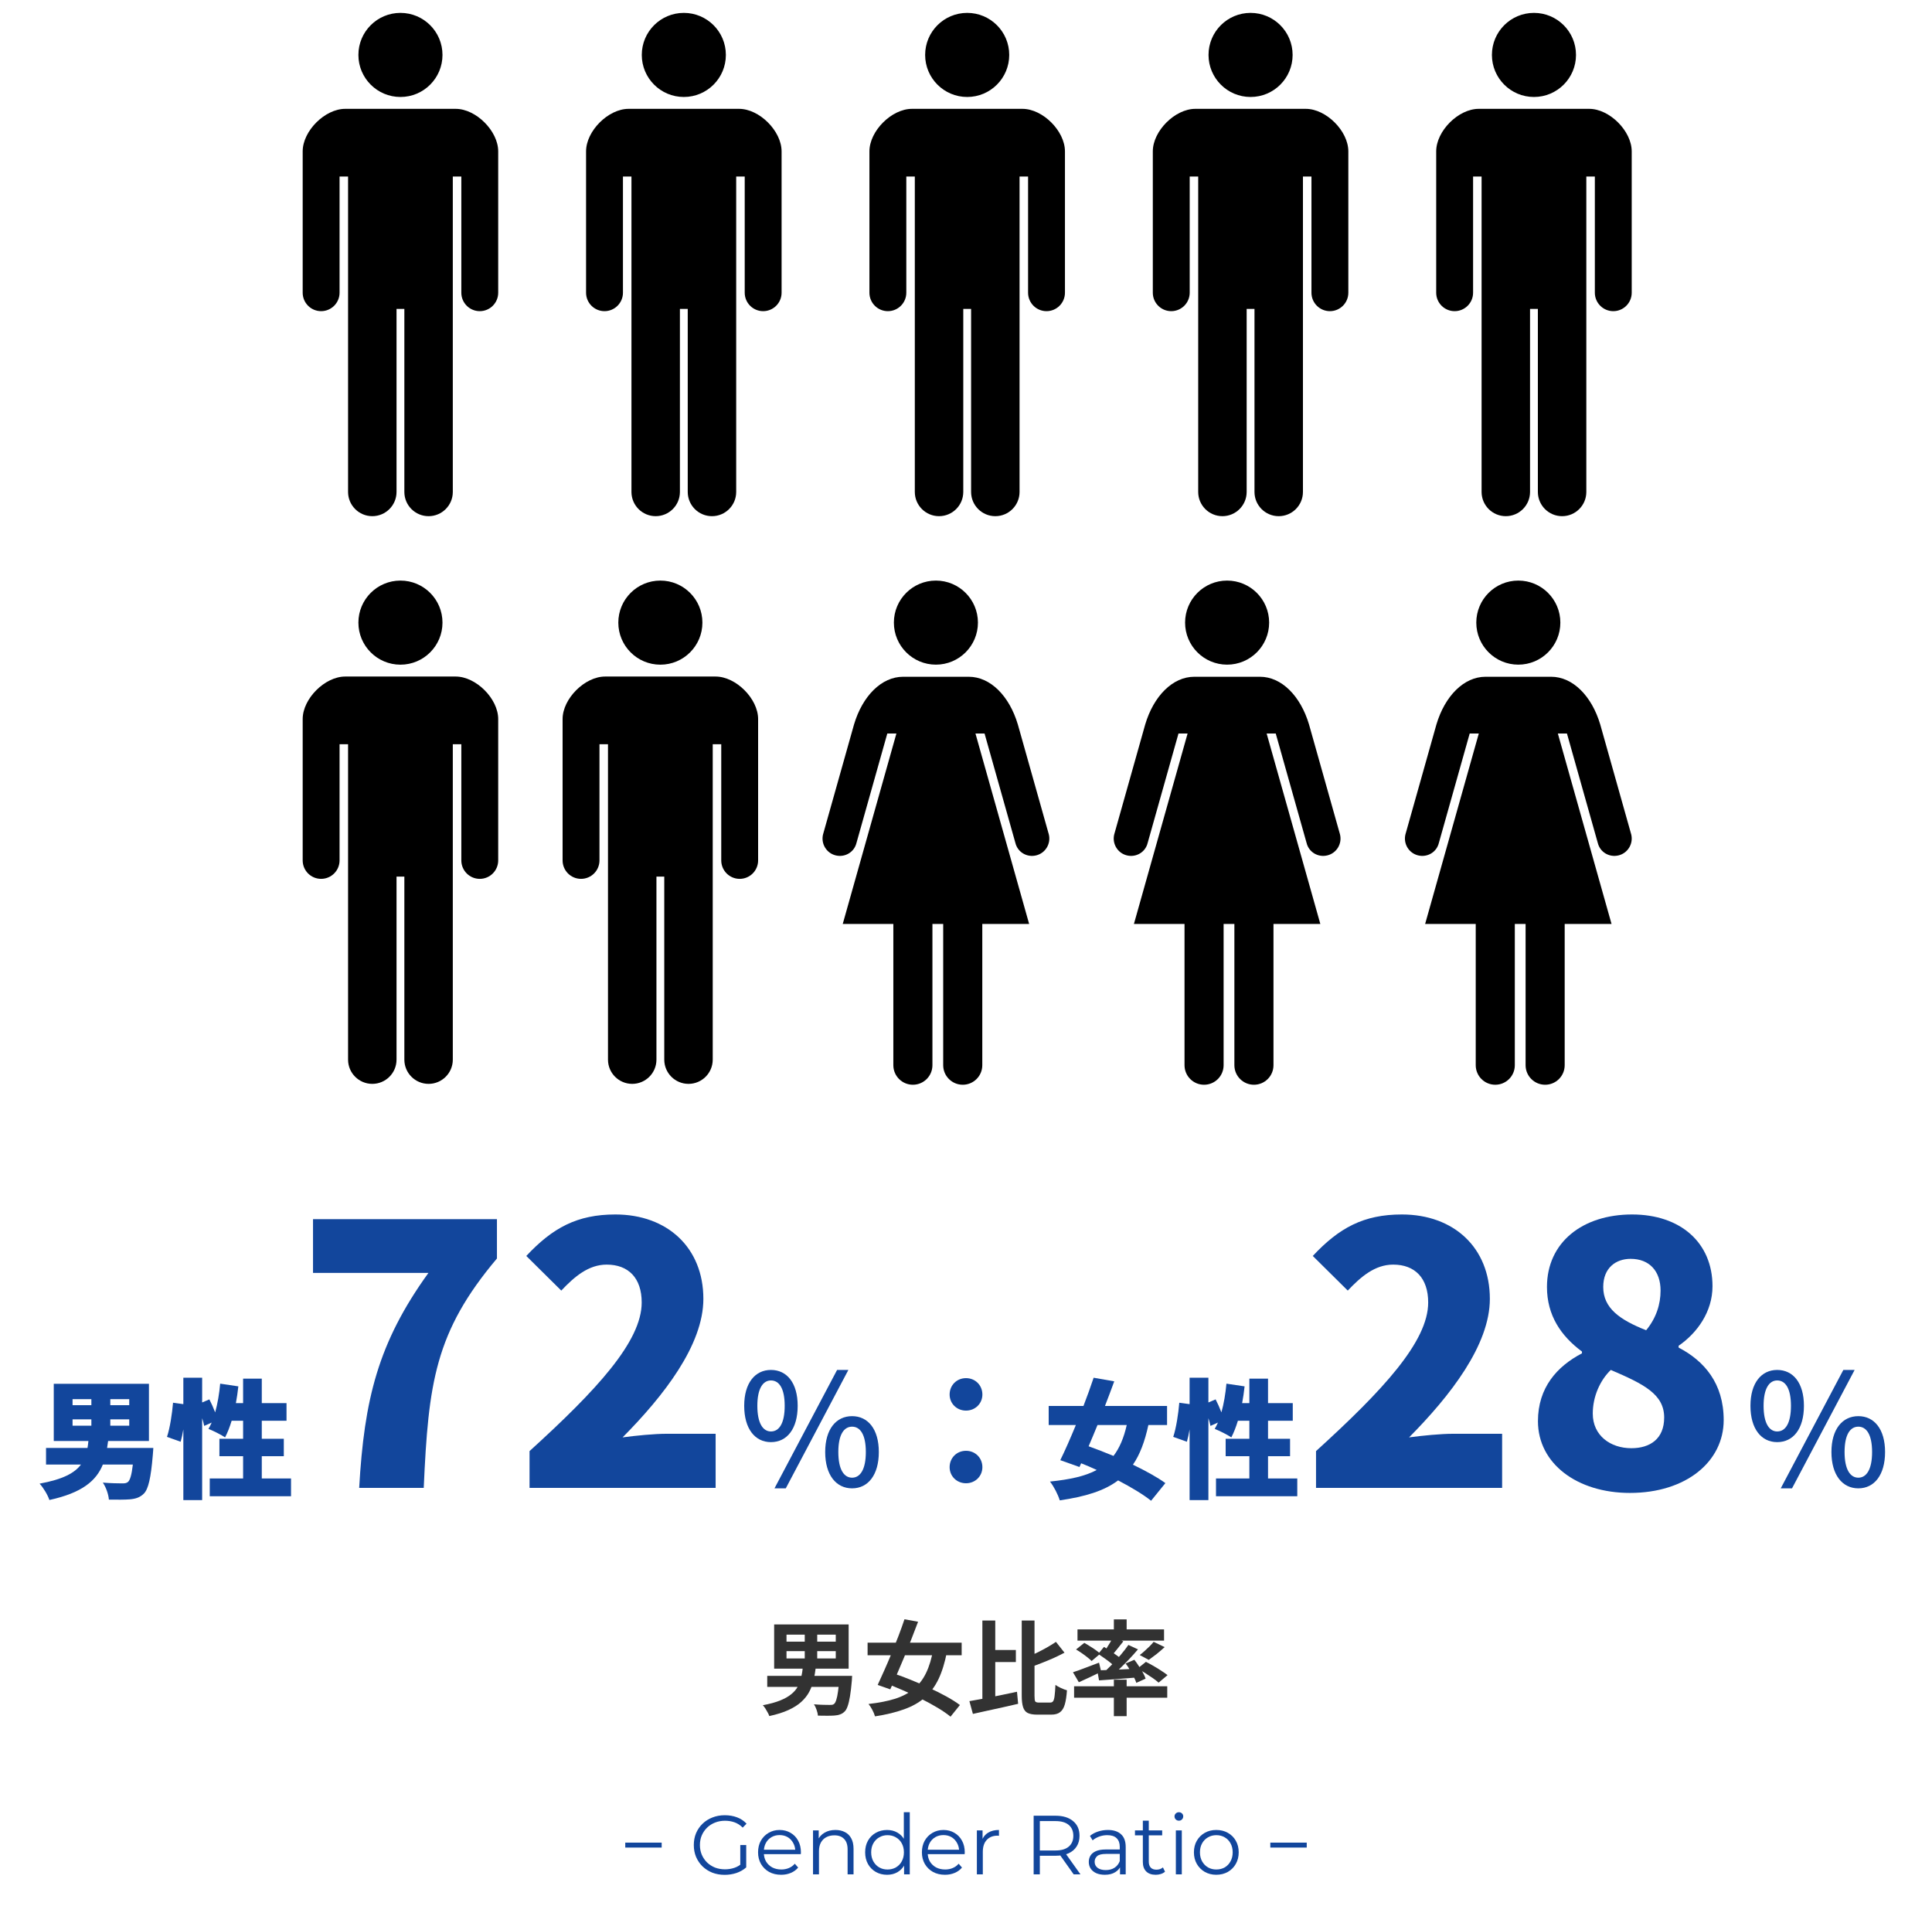 <svg width="300" height="297" viewBox="0 0 300 297" fill="none" xmlns="http://www.w3.org/2000/svg">
<mask id="mask0_2040_13681" style="mask-type:alpha" maskUnits="userSpaceOnUse" x="0" y="0" width="300" height="170">
<path d="M0 0H300V170H0V0Z" fill="#D9D9D9"/>
</mask>
<g mask="url(#mask0_2040_13681)">
<path d="M62.181 15.056C65.788 15.056 68.709 12.132 68.709 8.529C68.709 4.921 65.788 2 62.181 2C58.574 2 55.652 4.921 55.652 8.528C55.652 12.132 58.574 15.056 62.181 15.056Z" fill="black"/>
<path d="M70.757 16.898H53.604C50.441 16.898 47 20.34 47 23.504V45.445C47 47.026 48.281 48.309 49.863 48.309C51.444 48.309 52.728 47.026 52.728 45.445V27.405H54.048V76.375C54.048 78.453 55.732 80.137 57.809 80.137C59.889 80.137 61.573 78.453 61.573 76.375V47.957H62.788V76.376C62.788 78.454 64.472 80.138 66.552 80.138C68.628 80.138 70.312 78.454 70.312 76.376V27.405H71.635V45.445C71.635 47.026 72.916 48.309 74.498 48.309C76.082 48.309 77.361 47.026 77.361 45.445V23.504C77.361 20.34 73.92 16.898 70.757 16.898Z" fill="black"/>
<path d="M106.185 15.056C109.792 15.056 112.713 12.132 112.713 8.529C112.713 4.921 109.792 2 106.185 2C102.578 2 99.656 4.921 99.656 8.528C99.656 12.132 102.578 15.056 106.185 15.056Z" fill="black"/>
<path d="M114.76 16.898H97.608C94.445 16.898 91.004 20.34 91.004 23.504V45.445C91.004 47.026 92.285 48.309 93.867 48.309C95.448 48.309 96.732 47.026 96.732 45.445V27.405H98.052V76.375C98.052 78.453 99.736 80.137 101.813 80.137C103.892 80.137 105.577 78.453 105.577 76.375V47.957H106.792V76.376C106.792 78.454 108.476 80.138 110.555 80.138C112.632 80.138 114.316 78.454 114.316 76.376V27.405H115.639V45.445C115.639 47.026 116.92 48.309 118.502 48.309C120.086 48.309 121.365 47.026 121.365 45.445V23.504C121.365 20.34 117.924 16.898 114.76 16.898Z" fill="black"/>
<path d="M150.185 15.056C153.792 15.056 156.713 12.132 156.713 8.529C156.713 4.921 153.792 2 150.185 2C146.578 2 143.656 4.921 143.656 8.528C143.656 12.132 146.578 15.056 150.185 15.056Z" fill="black"/>
<path d="M158.76 16.898H141.608C138.445 16.898 135.004 20.34 135.004 23.504V45.445C135.004 47.026 136.285 48.309 137.867 48.309C139.448 48.309 140.732 47.026 140.732 45.445V27.405H142.052V76.375C142.052 78.453 143.736 80.137 145.813 80.137C147.892 80.137 149.577 78.453 149.577 76.375V47.957H150.792V76.376C150.792 78.454 152.476 80.138 154.555 80.138C156.632 80.138 158.316 78.454 158.316 76.376V27.405H159.639V45.445C159.639 47.026 160.92 48.309 162.502 48.309C164.086 48.309 165.365 47.026 165.365 45.445V23.504C165.365 20.34 161.924 16.898 158.76 16.898Z" fill="black"/>
<path d="M194.189 15.056C197.796 15.056 200.717 12.132 200.717 8.529C200.717 4.921 197.796 2 194.189 2C190.581 2 187.66 4.921 187.66 8.528C187.66 12.132 190.581 15.056 194.189 15.056Z" fill="black"/>
<path d="M202.764 16.898H185.612C182.449 16.898 179.008 20.34 179.008 23.504V45.445C179.008 47.026 180.289 48.309 181.871 48.309C183.452 48.309 184.736 47.026 184.736 45.445V27.405H186.056V76.375C186.056 78.453 187.74 80.137 189.817 80.137C191.896 80.137 193.58 78.453 193.58 76.375V47.957H194.796V76.376C194.796 78.454 196.48 80.138 198.559 80.138C200.636 80.138 202.32 78.454 202.32 76.376V27.405H203.643V45.445C203.643 47.026 204.924 48.309 206.506 48.309C208.09 48.309 209.369 47.026 209.369 45.445V23.504C209.369 20.34 205.927 16.898 202.764 16.898Z" fill="black"/>
<path d="M238.193 15.056C241.8 15.056 244.721 12.132 244.721 8.529C244.721 4.921 241.8 2 238.193 2C234.585 2 231.664 4.921 231.664 8.528C231.664 12.132 234.585 15.056 238.193 15.056Z" fill="black"/>
<path d="M246.768 16.898H229.616C226.453 16.898 223.012 20.34 223.012 23.504V45.445C223.012 47.026 224.293 48.309 225.874 48.309C227.456 48.309 228.74 47.026 228.74 45.445V27.405H230.06V76.375C230.06 78.453 231.744 80.137 233.821 80.137C235.9 80.137 237.584 78.453 237.584 76.375V47.957H238.8V76.376C238.8 78.454 240.484 80.138 242.563 80.138C244.64 80.138 246.324 78.454 246.324 76.376V27.405H247.647V45.445C247.647 47.026 248.928 48.309 250.51 48.309C252.094 48.309 253.372 47.026 253.372 45.445V23.504C253.372 20.34 249.931 16.898 246.768 16.898Z" fill="black"/>
<path d="M62.181 103.193C65.788 103.193 68.709 100.269 68.709 96.665C68.709 93.058 65.788 90.137 62.181 90.137C58.574 90.137 55.652 93.058 55.652 96.665C55.652 100.269 58.574 103.193 62.181 103.193Z" fill="black"/>
<path d="M70.757 105.035H53.604C50.441 105.035 47 108.476 47 111.641V133.581C47 135.163 48.281 136.445 49.863 136.445C51.444 136.445 52.728 135.163 52.728 133.581V115.542H54.048V164.512C54.048 166.59 55.732 168.274 57.809 168.274C59.889 168.274 61.573 166.59 61.573 164.512V136.094H62.788V164.512C62.788 166.59 64.472 168.274 66.552 168.274C68.628 168.274 70.312 166.59 70.312 164.512V115.542H71.635V133.581C71.635 135.163 72.916 136.446 74.498 136.446C76.082 136.446 77.361 135.163 77.361 133.581V111.641C77.361 108.476 73.92 105.035 70.757 105.035Z" fill="black"/>
<path d="M102.54 103.193C106.147 103.193 109.069 100.269 109.069 96.665C109.069 93.058 106.147 90.137 102.54 90.137C98.933 90.137 96.012 93.058 96.012 96.665C96.012 100.269 98.933 103.193 102.54 103.193Z" fill="black"/>
<path d="M111.116 105.035H93.963C90.801 105.035 87.359 108.476 87.359 111.641V133.581C87.359 135.163 88.641 136.445 90.222 136.445C91.804 136.445 93.087 135.163 93.087 133.581V115.542H94.408V164.512C94.408 166.59 96.092 168.274 98.169 168.274C100.248 168.274 101.932 166.59 101.932 164.512V136.094H103.147V164.512C103.147 166.59 104.831 168.274 106.911 168.274C108.988 168.274 110.672 166.59 110.672 164.512V115.542H111.995V133.581C111.995 135.163 113.276 136.446 114.857 136.446C116.441 136.446 117.72 135.163 117.72 133.581V111.641C117.72 108.476 114.279 105.035 111.116 105.035Z" fill="black"/>
<path d="M145.326 103.189C148.931 103.189 151.853 100.267 151.853 96.661C151.853 93.058 148.931 90.137 145.326 90.137C141.722 90.137 138.801 93.058 138.801 96.661C138.801 100.267 141.722 103.189 145.326 103.189Z" fill="black"/>
<path d="M162.862 129.546L158.056 112.497C156.733 108.031 153.769 105.07 150.434 105.07C147.961 105.07 145.331 105.07 145.331 105.07C145.331 105.07 142.702 105.07 140.231 105.07C136.896 105.07 133.929 108.031 132.606 112.497L127.801 129.546C127.448 130.982 128.324 132.448 129.759 132.8C131.196 133.155 132.636 132.314 132.99 130.878L137.78 113.882H139.193L130.86 143.447H138.717V165.377C138.717 167.053 140.076 168.411 141.751 168.411C143.429 168.411 144.787 167.053 144.787 165.377V143.447H146.459V165.377C146.459 167.053 147.819 168.411 149.496 168.411C151.173 168.411 152.53 167.053 152.53 165.377V143.447H159.805L151.47 113.882H152.882L157.672 130.878C158.027 132.314 159.466 133.155 160.902 132.8C162.338 132.448 163.214 130.982 162.862 129.546Z" fill="black"/>
<path d="M190.545 103.189C194.15 103.189 197.072 100.267 197.072 96.661C197.072 93.058 194.15 90.137 190.545 90.137C186.94 90.137 184.02 93.058 184.02 96.661C184.02 100.267 186.94 103.189 190.545 103.189Z" fill="black"/>
<path d="M208.076 129.546L203.271 112.497C201.948 108.031 198.984 105.07 195.649 105.07C193.176 105.07 190.546 105.07 190.546 105.07C190.546 105.07 187.917 105.07 185.446 105.07C182.111 105.07 179.144 108.031 177.821 112.497L173.015 129.546C172.663 130.982 173.539 132.448 174.974 132.8C176.411 133.155 177.851 132.314 178.205 130.878L182.995 113.882H184.408L176.074 143.447H183.932V165.377C183.932 167.053 185.291 168.411 186.966 168.411C188.644 168.411 190.001 167.053 190.001 165.377V143.447H191.674V165.377C191.674 167.053 193.034 168.411 194.711 168.411C196.388 168.411 197.745 167.053 197.745 165.377V143.447H205.02L196.685 113.882H198.097L202.887 130.878C203.242 132.314 204.681 133.155 206.117 132.8C207.553 132.448 208.429 130.982 208.076 129.546Z" fill="black"/>
<path d="M235.764 103.189C239.369 103.189 242.291 100.267 242.291 96.661C242.291 93.058 239.369 90.137 235.764 90.137C232.159 90.137 229.238 93.058 229.238 96.661C229.238 100.267 232.159 103.189 235.764 103.189Z" fill="black"/>
<path d="M253.295 129.546L248.49 112.497C247.167 108.031 244.203 105.07 240.867 105.07C238.395 105.07 235.765 105.07 235.765 105.07C235.765 105.07 233.136 105.07 230.665 105.07C227.33 105.07 224.363 108.031 223.04 112.497L218.234 129.546C217.882 130.982 218.758 132.448 220.192 132.8C221.63 133.155 223.07 132.314 223.424 130.878L228.213 113.882H229.627L221.293 143.447H229.151V165.377C229.151 167.053 230.51 168.411 232.185 168.411C233.863 168.411 235.22 167.053 235.22 165.377V143.447H236.893V165.377C236.893 167.053 238.253 168.411 239.93 168.411C241.606 168.411 242.964 167.053 242.964 165.377V143.447H250.239L241.903 113.882H243.316L248.106 130.878C248.461 132.314 249.899 133.155 251.335 132.8C252.772 132.448 253.648 130.982 253.295 129.546Z" fill="black"/>
</g>
<path d="M275.961 223.896C273.489 223.896 271.809 221.832 271.809 218.256C271.809 214.728 273.489 212.688 275.961 212.688C278.457 212.688 280.113 214.728 280.113 218.256C280.113 221.832 278.457 223.896 275.961 223.896ZM275.961 222.239C277.233 222.239 278.097 220.992 278.097 218.256C278.097 215.543 277.233 214.319 275.961 214.319C274.737 214.319 273.849 215.543 273.849 218.256C273.849 220.992 274.737 222.239 275.961 222.239ZM288.561 231.071C286.089 231.071 284.385 229.007 284.385 225.431C284.385 221.879 286.089 219.863 288.561 219.863C291.033 219.863 292.713 221.879 292.713 225.431C292.713 229.007 291.033 231.071 288.561 231.071ZM288.561 229.416C289.809 229.416 290.697 228.167 290.697 225.431C290.697 222.695 289.809 221.495 288.561 221.495C287.313 221.495 286.425 222.695 286.425 225.431C286.425 228.167 287.313 229.416 288.561 229.416ZM276.513 231.071L286.233 212.688H287.985L278.265 231.071H276.513Z" fill="#12469C"/>
<path d="M253.092 231.783C244.916 231.783 238.812 227.247 238.812 220.639C238.812 215.431 241.781 212.127 245.645 210.111V209.831C242.397 207.423 240.212 204.231 240.212 199.807C240.212 192.863 245.756 188.551 253.428 188.551C260.932 188.551 265.916 192.919 265.916 199.695C265.916 203.671 263.509 206.975 260.653 208.935V209.215C264.629 211.287 267.653 214.759 267.653 220.471C267.653 226.911 261.828 231.783 253.092 231.783ZM255.613 206.527C257.181 204.623 257.852 202.495 257.852 200.367C257.852 197.343 256.116 195.439 253.204 195.439C250.908 195.439 248.949 196.839 248.949 199.807C248.949 203.111 251.525 204.903 255.613 206.527ZM253.316 224.839C256.228 224.839 258.412 223.383 258.412 220.079C258.412 216.439 255.22 214.871 250.124 212.687C248.444 214.311 247.324 216.831 247.324 219.463C247.324 222.879 250.068 224.839 253.316 224.839Z" fill="#12469C"/>
<path d="M204.352 230.999V225.287C214.768 215.823 221.768 208.263 221.768 202.215C221.768 198.407 219.696 196.335 216.336 196.335C213.48 196.335 211.296 198.239 209.28 200.367L203.848 194.991C207.936 190.623 211.744 188.551 217.68 188.551C225.744 188.551 231.344 193.703 231.344 201.655C231.344 208.823 225.184 216.719 218.8 223.159C220.872 222.879 223.728 222.599 225.632 222.599H233.248V230.999H204.352Z" fill="#12469C"/>
<path d="M196.9 229.538H201.44V232.298H188.82V229.538H194V226.078H190.32V223.378H194V220.578H192.22C191.92 221.558 191.58 222.438 191.2 223.158C190.62 222.758 189.32 222.118 188.62 221.838C188.8 221.538 188.96 221.218 189.12 220.858L187.96 221.378C187.9 221.038 187.78 220.638 187.64 220.178V232.898H184.72V221.918C184.6 222.618 184.46 223.278 184.3 223.838L182.18 223.078C182.64 221.718 182.98 219.458 183.12 217.778L184.72 217.998V213.898H187.64V217.738L188.76 217.258C189.08 217.878 189.4 218.598 189.66 219.278C190.04 217.918 190.3 216.358 190.44 214.818L193.26 215.238C193.16 216.118 193.04 216.998 192.88 217.838H194V214.038H196.9V217.838H200.74V220.578H196.9V223.378H200.32V226.078H196.9V229.538Z" fill="#12469C"/>
<path d="M174.96 221.238H170.42C169.96 222.378 169.48 223.498 169.04 224.538C170.24 224.978 171.56 225.478 172.9 226.038C173.82 224.838 174.5 223.278 174.96 221.238ZM181.22 221.238H178.32C177.76 223.818 177 225.838 175.92 227.398C177.9 228.358 179.7 229.338 180.96 230.258L178.74 232.998C177.52 232.018 175.68 230.918 173.62 229.838C171.44 231.478 168.5 232.358 164.56 232.938C164.28 232.018 163.64 230.778 163.04 230.018C166.12 229.698 168.48 229.198 170.3 228.218C169.5 227.838 168.68 227.498 167.88 227.178L167.62 227.758L164.64 226.698C165.38 225.198 166.22 223.278 167.06 221.238H162.84V218.278H168.24C168.82 216.778 169.36 215.278 169.82 213.898L173.02 214.458C172.58 215.678 172.08 216.978 171.58 218.278H181.22V221.238Z" fill="#12469C"/>
<path d="M150.001 219.001C148.561 219.001 147.457 217.897 147.457 216.505C147.457 215.065 148.561 213.961 150.001 213.961C151.441 213.961 152.545 215.065 152.545 216.505C152.545 217.897 151.441 219.001 150.001 219.001ZM150.001 230.281C148.561 230.281 147.457 229.177 147.457 227.785C147.457 226.345 148.561 225.241 150.001 225.241C151.441 225.241 152.545 226.345 152.545 227.785C152.545 229.177 151.441 230.281 150.001 230.281Z" fill="#12469C"/>
<path d="M119.711 223.896C117.239 223.896 115.559 221.832 115.559 218.256C115.559 214.728 117.239 212.688 119.711 212.688C122.207 212.688 123.863 214.728 123.863 218.256C123.863 221.832 122.207 223.896 119.711 223.896ZM119.711 222.239C120.983 222.239 121.847 220.992 121.847 218.256C121.847 215.543 120.983 214.319 119.711 214.319C118.487 214.319 117.599 215.543 117.599 218.256C117.599 220.992 118.487 222.239 119.711 222.239ZM132.311 231.071C129.839 231.071 128.135 229.007 128.135 225.431C128.135 221.879 129.839 219.863 132.311 219.863C134.783 219.863 136.463 221.879 136.463 225.431C136.463 229.007 134.783 231.071 132.311 231.071ZM132.311 229.416C133.559 229.416 134.447 228.167 134.447 225.431C134.447 222.695 133.559 221.495 132.311 221.495C131.063 221.495 130.175 222.695 130.175 225.431C130.175 228.167 131.063 229.416 132.311 229.416ZM120.263 231.071L129.983 212.688H131.735L122.015 231.071H120.263Z" fill="#12469C"/>
<path d="M82.227 230.999V225.287C92.643 215.823 99.643 208.263 99.643 202.215C99.643 198.407 97.571 196.335 94.211 196.335C91.355 196.335 89.171 198.239 87.155 200.367L81.723 194.991C85.811 190.623 89.619 188.551 95.555 188.551C103.619 188.551 109.219 193.703 109.219 201.655C109.219 208.823 103.059 216.719 96.675 223.159C98.747 222.879 101.603 222.599 103.507 222.599H111.123V230.999H82.227Z" fill="#12469C"/>
<path d="M55.773 231.001C56.557 217.281 58.685 208.489 66.525 197.625H48.605V189.281H77.165V195.385C67.534 206.809 66.525 214.705 65.797 231.001H55.773Z" fill="#12469C"/>
<path d="M40.65 229.538H45.19V232.298H32.57V229.538H37.75V226.078H34.07V223.378H37.75V220.578H35.97C35.67 221.558 35.33 222.438 34.95 223.158C34.37 222.758 33.07 222.118 32.37 221.838C32.55 221.538 32.71 221.218 32.87 220.858L31.71 221.378C31.65 221.038 31.53 220.638 31.39 220.178V232.898H28.47V221.918C28.35 222.618 28.21 223.278 28.05 223.838L25.93 223.078C26.39 221.718 26.73 219.458 26.87 217.778L28.47 217.998V213.898H31.39V217.738L32.51 217.258C32.83 217.878 33.15 218.598 33.41 219.278C33.79 217.918 34.05 216.358 34.19 214.818L37.01 215.238C36.91 216.118 36.79 216.998 36.63 217.838H37.75V214.038H40.65V217.838H44.49V220.578H40.65V223.378H44.07V226.078H40.65V229.538Z" fill="#12469C"/>
<path d="M11.268 220.36V221.34H14.188V220.36H11.268ZM11.268 217.22V218.16H14.188V217.22H11.268ZM20.068 218.16V217.22H17.128V218.16H20.068ZM20.068 221.34V220.36H17.128V221.34H20.068ZM16.628 224.8H23.808C23.808 224.8 23.768 225.54 23.728 225.9C23.428 229.5 23.028 231.18 22.348 231.88C21.728 232.5 21.048 232.7 20.128 232.78C19.388 232.84 18.168 232.84 16.908 232.82C16.848 232.02 16.468 230.9 15.968 230.18C17.148 230.28 18.408 230.3 18.968 230.3C19.368 230.3 19.628 230.28 19.868 230.08C20.188 229.82 20.448 228.98 20.628 227.38H15.968C14.948 229.88 12.788 231.76 7.668 232.88C7.428 232.12 6.728 230.96 6.148 230.34C9.768 229.68 11.608 228.68 12.568 227.38H7.148V224.8H13.588C13.648 224.46 13.688 224.1 13.728 223.72H8.348V214.84H23.128V223.72H16.788C16.728 224.08 16.688 224.44 16.628 224.8Z" fill="#12469C"/>
<path d="M172.961 251.414H174.945V253.654H172.961V251.414ZM172.961 260.774H174.945V266.438H172.961V260.774ZM166.785 261.798H181.249V263.574H166.785V261.798ZM167.313 252.966H180.753V254.71H167.313V252.966ZM179.137 254.902L180.849 255.718C180.444 256.091 180.023 256.454 179.585 256.806C179.148 257.147 178.748 257.446 178.385 257.702L176.977 256.95C177.223 256.769 177.473 256.561 177.729 256.326C177.996 256.091 178.252 255.851 178.497 255.606C178.753 255.35 178.967 255.115 179.137 254.902ZM172.817 254.214L174.433 254.822C174.113 255.238 173.783 255.654 173.441 256.07C173.111 256.486 172.807 256.838 172.529 257.126L171.329 256.598C171.5 256.374 171.676 256.123 171.857 255.846C172.039 255.569 172.215 255.286 172.385 254.998C172.556 254.71 172.7 254.449 172.817 254.214ZM175.217 255.382L176.705 256.07C176.268 256.582 175.788 257.115 175.265 257.67C174.743 258.214 174.22 258.737 173.697 259.238C173.175 259.729 172.679 260.161 172.209 260.534L171.089 259.91C171.559 259.515 172.044 259.062 172.545 258.55C173.057 258.027 173.548 257.489 174.017 256.934C174.487 256.379 174.887 255.862 175.217 255.382ZM170.529 256.774L171.425 255.686C171.735 255.867 172.065 256.075 172.417 256.31C172.769 256.545 173.105 256.779 173.425 257.014C173.745 257.238 174.007 257.446 174.209 257.638L173.265 258.886C173.073 258.683 172.823 258.459 172.513 258.214C172.204 257.958 171.873 257.707 171.521 257.462C171.169 257.206 170.839 256.977 170.529 256.774ZM170.385 259.334C170.919 259.313 171.527 259.291 172.209 259.27C172.892 259.238 173.617 259.206 174.385 259.174C175.153 259.131 175.927 259.094 176.705 259.062L176.689 260.422C175.623 260.507 174.561 260.593 173.505 260.678C172.449 260.763 171.5 260.833 170.657 260.886L170.385 259.334ZM174.785 258.262L176.145 257.686C176.38 257.985 176.609 258.31 176.833 258.662C177.068 259.003 177.281 259.345 177.473 259.686C177.665 260.027 177.804 260.337 177.889 260.614L176.449 261.27C176.364 260.993 176.231 260.683 176.049 260.342C175.879 259.99 175.681 259.633 175.457 259.27C175.244 258.897 175.02 258.561 174.785 258.262ZM166.609 259.622C167.121 259.462 167.735 259.243 168.449 258.966C169.175 258.689 169.911 258.411 170.657 258.134L170.993 259.542C170.417 259.83 169.82 260.118 169.201 260.406C168.593 260.694 168.033 260.95 167.521 261.174L166.609 259.622ZM167.089 256.086L168.369 255.062C168.647 255.211 168.94 255.387 169.249 255.59C169.569 255.782 169.868 255.979 170.145 256.182C170.433 256.385 170.668 256.571 170.849 256.742L169.505 257.878C169.345 257.707 169.127 257.515 168.849 257.302C168.583 257.089 168.295 256.875 167.985 256.662C167.676 256.449 167.377 256.257 167.089 256.086ZM176.625 259.062L177.937 258.006C178.3 258.187 178.695 258.401 179.121 258.646C179.548 258.891 179.953 259.142 180.337 259.398C180.721 259.643 181.041 259.867 181.297 260.07L179.905 261.238C179.681 261.025 179.383 260.79 179.009 260.534C178.636 260.278 178.241 260.017 177.825 259.75C177.409 259.483 177.009 259.254 176.625 259.062Z" fill="#323232"/>
<path d="M153.711 256.17H157.743V258.042H153.711V256.17ZM152.543 251.594H154.543V264.57L152.543 265.034V251.594ZM150.527 264.106C151.167 263.999 151.893 263.871 152.703 263.722C153.514 263.562 154.367 263.391 155.263 263.21C156.159 263.018 157.045 262.831 157.919 262.65L158.095 264.522C157.295 264.703 156.479 264.89 155.647 265.082C154.815 265.274 154.01 265.45 153.231 265.61C152.453 265.78 151.733 265.94 151.071 266.09L150.527 264.106ZM163.967 254.906L165.295 256.586C164.751 256.874 164.175 257.156 163.567 257.434C162.959 257.7 162.341 257.956 161.711 258.202C161.093 258.447 160.49 258.676 159.903 258.89C159.85 258.666 159.759 258.41 159.631 258.122C159.503 257.823 159.375 257.572 159.247 257.37C159.802 257.146 160.362 256.9 160.927 256.634C161.503 256.356 162.053 256.068 162.575 255.77C163.098 255.471 163.562 255.183 163.967 254.906ZM158.655 251.594H160.639V263.274C160.639 263.743 160.677 264.036 160.751 264.154C160.837 264.271 161.029 264.33 161.327 264.33C161.402 264.33 161.514 264.33 161.663 264.33C161.823 264.33 161.994 264.33 162.175 264.33C162.367 264.33 162.543 264.33 162.703 264.33C162.874 264.33 162.997 264.33 163.071 264.33C163.285 264.33 163.439 264.255 163.535 264.106C163.642 263.946 163.717 263.668 163.759 263.274C163.813 262.879 163.855 262.319 163.887 261.594C164.122 261.754 164.41 261.914 164.751 262.074C165.103 262.234 165.413 262.351 165.679 262.426C165.615 263.332 165.503 264.063 165.343 264.618C165.183 265.172 164.938 265.572 164.607 265.818C164.287 266.074 163.834 266.202 163.247 266.202C163.173 266.202 163.061 266.202 162.911 266.202C162.762 266.202 162.597 266.202 162.415 266.202C162.234 266.202 162.053 266.202 161.871 266.202C161.69 266.202 161.525 266.202 161.375 266.202C161.237 266.202 161.125 266.202 161.039 266.202C160.421 266.202 159.935 266.116 159.583 265.946C159.242 265.775 159.002 265.471 158.863 265.034C158.725 264.607 158.655 264.015 158.655 263.258V251.594Z" fill="#323232"/>
<path d="M134.719 255.03H149.327V256.982H134.719V255.03ZM140.447 251.398L142.559 251.782C142.239 252.646 141.892 253.548 141.519 254.486C141.156 255.425 140.783 256.358 140.399 257.286C140.015 258.214 139.636 259.105 139.263 259.958C138.9 260.812 138.559 261.585 138.239 262.278L136.287 261.59C136.596 260.929 136.932 260.188 137.295 259.366C137.668 258.534 138.041 257.665 138.415 256.758C138.788 255.841 139.151 254.929 139.503 254.022C139.855 253.105 140.169 252.23 140.447 251.398ZM144.927 255.99L147.039 256.454C146.719 258.118 146.281 259.532 145.727 260.694C145.172 261.846 144.457 262.806 143.583 263.574C142.708 264.332 141.636 264.934 140.367 265.382C139.108 265.841 137.609 266.204 135.871 266.47C135.785 266.161 135.647 265.825 135.455 265.462C135.263 265.1 135.065 264.796 134.863 264.55C136.473 264.369 137.855 264.097 139.007 263.734C140.159 263.361 141.124 262.849 141.903 262.198C142.692 261.548 143.327 260.721 143.807 259.718C144.297 258.705 144.671 257.462 144.927 255.99ZM137.343 261.254L138.623 259.766C139.487 260.044 140.399 260.38 141.359 260.774C142.319 261.158 143.279 261.574 144.239 262.022C145.199 262.46 146.095 262.908 146.927 263.366C147.759 263.825 148.468 264.273 149.055 264.71L147.599 266.518C147.065 266.081 146.399 265.622 145.599 265.142C144.799 264.662 143.929 264.188 142.991 263.718C142.063 263.249 141.108 262.806 140.127 262.39C139.156 261.964 138.228 261.585 137.343 261.254Z" fill="#323232"/>
<path d="M122.129 256.343V257.479H129.777V256.343H122.129ZM122.129 253.783V254.871H129.777V253.783H122.129ZM120.209 252.199H131.777V259.063H120.209V252.199ZM124.961 252.951H126.897V258.263H124.961V252.951ZM119.137 260.183H131.233V261.895H119.137V260.183ZM130.369 260.183H132.321C132.321 260.183 132.316 260.231 132.305 260.327C132.305 260.413 132.3 260.514 132.289 260.631C132.289 260.749 132.284 260.85 132.273 260.935C132.188 261.917 132.092 262.727 131.985 263.367C131.879 264.007 131.756 264.519 131.617 264.903C131.489 265.277 131.335 265.549 131.153 265.719C130.94 265.933 130.705 266.082 130.449 266.167C130.204 266.263 129.911 266.322 129.569 266.343C129.281 266.365 128.908 266.375 128.449 266.375C127.991 266.375 127.511 266.37 127.009 266.359C126.988 266.093 126.919 265.794 126.801 265.463C126.695 265.133 126.556 264.845 126.385 264.599C126.876 264.642 127.351 264.669 127.809 264.679C128.268 264.69 128.604 264.695 128.817 264.695C128.977 264.695 129.111 264.69 129.217 264.679C129.335 264.658 129.436 264.61 129.521 264.535C129.649 264.429 129.761 264.221 129.857 263.911C129.964 263.591 130.055 263.149 130.129 262.583C130.215 262.018 130.289 261.303 130.353 260.439L130.369 260.183ZM124.673 258.743H126.689C126.604 259.469 126.487 260.162 126.337 260.823C126.188 261.474 125.964 262.082 125.665 262.647C125.367 263.213 124.956 263.735 124.433 264.215C123.921 264.685 123.26 265.106 122.449 265.479C121.639 265.853 120.641 266.167 119.457 266.423C119.404 266.253 119.319 266.066 119.201 265.863C119.095 265.661 118.977 265.458 118.849 265.255C118.721 265.053 118.588 264.882 118.449 264.743C119.527 264.541 120.423 264.295 121.137 264.007C121.852 263.719 122.428 263.394 122.865 263.031C123.313 262.669 123.655 262.269 123.889 261.831C124.124 261.383 124.3 260.903 124.417 260.391C124.535 259.869 124.62 259.319 124.673 258.743Z" fill="#323232"/>
<path d="M197.254 286.841V286.074H202.909V286.841H197.254Z" fill="#12469C"/>
<path d="M188.862 291.064C188.203 291.064 187.609 290.917 187.081 290.622C186.561 290.319 186.149 289.907 185.846 289.387C185.542 288.859 185.391 288.256 185.391 287.58C185.391 286.896 185.542 286.293 185.846 285.773C186.149 285.253 186.561 284.846 187.081 284.551C187.601 284.257 188.194 284.109 188.862 284.109C189.538 284.109 190.136 284.257 190.656 284.551C191.184 284.846 191.596 285.253 191.891 285.773C192.194 286.293 192.346 286.896 192.346 287.58C192.346 288.256 192.194 288.859 191.891 289.387C191.596 289.907 191.184 290.319 190.656 290.622C190.127 290.917 189.529 291.064 188.862 291.064ZM188.862 290.245C189.356 290.245 189.793 290.137 190.175 289.92C190.556 289.695 190.855 289.383 191.072 288.984C191.297 288.577 191.41 288.109 191.41 287.58C191.41 287.043 191.297 286.575 191.072 286.176C190.855 285.778 190.556 285.47 190.175 285.253C189.793 285.028 189.36 284.915 188.875 284.915C188.389 284.915 187.956 285.028 187.575 285.253C187.193 285.47 186.89 285.778 186.665 286.176C186.439 286.575 186.327 287.043 186.327 287.58C186.327 288.109 186.439 288.577 186.665 288.984C186.89 289.383 187.193 289.695 187.575 289.92C187.956 290.137 188.385 290.245 188.862 290.245Z" fill="#12469C"/>
<path d="M182.587 291.001V284.176H183.51V291.001H182.587ZM183.055 282.668C182.864 282.668 182.704 282.603 182.574 282.473C182.444 282.343 182.379 282.187 182.379 282.005C182.379 281.823 182.444 281.672 182.574 281.55C182.704 281.42 182.864 281.355 183.055 281.355C183.246 281.355 183.406 281.416 183.536 281.537C183.666 281.659 183.731 281.81 183.731 281.992C183.731 282.183 183.666 282.343 183.536 282.473C183.415 282.603 183.254 282.668 183.055 282.668Z" fill="#12469C"/>
<path d="M179.462 291.066C178.821 291.066 178.327 290.893 177.98 290.546C177.634 290.199 177.46 289.71 177.46 289.077V282.668H178.383V289.025C178.383 289.424 178.483 289.731 178.682 289.948C178.89 290.165 179.185 290.273 179.566 290.273C179.974 290.273 180.312 290.156 180.58 289.922L180.905 290.585C180.723 290.75 180.502 290.871 180.242 290.949C179.991 291.027 179.731 291.066 179.462 291.066ZM176.238 284.943V284.176H180.463V284.943H176.238Z" fill="#12469C"/>
<path d="M173.915 290.999V289.491L173.876 289.244V286.722C173.876 286.142 173.712 285.695 173.382 285.383C173.062 285.071 172.581 284.915 171.939 284.915C171.497 284.915 171.077 284.989 170.678 285.136C170.28 285.284 169.942 285.479 169.664 285.721L169.248 285.032C169.595 284.738 170.011 284.512 170.496 284.356C170.982 284.192 171.493 284.109 172.03 284.109C172.914 284.109 173.595 284.33 174.071 284.772C174.557 285.206 174.799 285.869 174.799 286.761V290.999H173.915ZM171.562 291.064C171.051 291.064 170.605 290.982 170.223 290.817C169.851 290.644 169.565 290.41 169.365 290.115C169.166 289.812 169.066 289.465 169.066 289.075C169.066 288.72 169.149 288.399 169.313 288.113C169.487 287.819 169.764 287.585 170.145 287.411C170.535 287.229 171.055 287.138 171.705 287.138H174.058V287.827H171.731C171.073 287.827 170.613 287.944 170.353 288.178C170.102 288.412 169.976 288.703 169.976 289.049C169.976 289.439 170.128 289.751 170.431 289.985C170.735 290.219 171.159 290.336 171.705 290.336C172.225 290.336 172.672 290.219 173.044 289.985C173.426 289.743 173.703 289.396 173.876 288.945L174.084 289.582C173.911 290.033 173.608 290.393 173.174 290.661C172.75 290.93 172.212 291.064 171.562 291.064Z" fill="#12469C"/>
<path d="M160.504 290.998V281.898H163.91C165.063 281.898 165.968 282.176 166.627 282.73C167.294 283.276 167.628 284.039 167.628 285.018C167.628 285.66 167.476 286.214 167.173 286.682C166.878 287.142 166.454 287.497 165.899 287.748C165.344 287.991 164.681 288.112 163.91 288.112H161.037L161.466 287.67V290.998H160.504ZM166.718 290.998L164.378 287.696H165.418L167.771 290.998H166.718ZM161.466 287.748L161.037 287.293H163.884C164.794 287.293 165.483 287.094 165.951 286.695C166.428 286.297 166.666 285.738 166.666 285.018C166.666 284.29 166.428 283.727 165.951 283.328C165.483 282.93 164.794 282.73 163.884 282.73H161.037L161.466 282.275V287.748Z" fill="#12469C"/>
<path d="M151.688 290.999V284.174H152.572V286.033L152.48 285.708C152.671 285.188 152.992 284.794 153.443 284.525C153.893 284.248 154.452 284.109 155.119 284.109V285.006C155.085 285.006 155.05 285.006 155.016 285.006C154.981 284.998 154.946 284.993 154.911 284.993C154.192 284.993 153.629 285.214 153.221 285.656C152.814 286.09 152.611 286.709 152.611 287.515V290.999H151.688Z" fill="#12469C"/>
<path d="M146.74 291.064C146.03 291.064 145.406 290.917 144.868 290.622C144.331 290.319 143.911 289.907 143.607 289.387C143.304 288.859 143.152 288.256 143.152 287.58C143.152 286.904 143.295 286.306 143.581 285.786C143.876 285.266 144.275 284.859 144.777 284.564C145.289 284.261 145.861 284.109 146.493 284.109C147.135 284.109 147.702 284.257 148.196 284.551C148.699 284.837 149.093 285.245 149.379 285.773C149.665 286.293 149.808 286.896 149.808 287.58C149.808 287.624 149.804 287.671 149.795 287.723C149.795 287.767 149.795 287.814 149.795 287.866H143.854V287.177H149.301L148.937 287.45C148.937 286.956 148.829 286.519 148.612 286.137C148.404 285.747 148.118 285.444 147.754 285.227C147.39 285.011 146.97 284.902 146.493 284.902C146.025 284.902 145.605 285.011 145.232 285.227C144.86 285.444 144.569 285.747 144.361 286.137C144.153 286.527 144.049 286.974 144.049 287.476V287.619C144.049 288.139 144.162 288.599 144.387 288.997C144.621 289.387 144.942 289.695 145.349 289.92C145.765 290.137 146.238 290.245 146.766 290.245C147.182 290.245 147.568 290.172 147.923 290.024C148.287 289.877 148.599 289.652 148.859 289.348L149.379 289.946C149.076 290.31 148.695 290.588 148.235 290.778C147.785 290.969 147.286 291.064 146.74 291.064Z" fill="#12469C"/>
<path d="M137.746 291.066C137.096 291.066 136.511 290.919 135.991 290.624C135.479 290.33 135.076 289.922 134.782 289.402C134.487 288.874 134.34 288.267 134.34 287.582C134.34 286.889 134.487 286.282 134.782 285.762C135.076 285.242 135.479 284.839 135.991 284.553C136.511 284.259 137.096 284.111 137.746 284.111C138.344 284.111 138.877 284.246 139.345 284.514C139.822 284.783 140.198 285.177 140.476 285.697C140.762 286.209 140.905 286.837 140.905 287.582C140.905 288.319 140.766 288.947 140.489 289.467C140.211 289.987 139.835 290.386 139.358 290.663C138.89 290.932 138.353 291.066 137.746 291.066ZM137.811 290.247C138.296 290.247 138.73 290.139 139.111 289.922C139.501 289.697 139.804 289.385 140.021 288.986C140.246 288.579 140.359 288.111 140.359 287.582C140.359 287.045 140.246 286.577 140.021 286.178C139.804 285.78 139.501 285.472 139.111 285.255C138.73 285.03 138.296 284.917 137.811 284.917C137.334 284.917 136.905 285.03 136.524 285.255C136.143 285.472 135.839 285.78 135.614 286.178C135.388 286.577 135.276 287.045 135.276 287.582C135.276 288.111 135.388 288.579 135.614 288.986C135.839 289.385 136.143 289.697 136.524 289.922C136.905 290.139 137.334 290.247 137.811 290.247ZM140.385 291.001V288.947L140.476 287.569L140.346 286.191V281.355H141.269V291.001H140.385Z" fill="#12469C"/>
<path d="M126.246 290.999V284.174H127.13V286.046L126.987 285.695C127.204 285.201 127.55 284.816 128.027 284.538C128.504 284.252 129.071 284.109 129.73 284.109C130.285 284.109 130.77 284.218 131.186 284.434C131.611 284.642 131.94 284.963 132.174 285.396C132.417 285.83 132.538 286.376 132.538 287.034V290.999H131.615V287.125C131.615 286.406 131.433 285.864 131.069 285.5C130.714 285.128 130.211 284.941 129.561 284.941C129.076 284.941 128.651 285.041 128.287 285.24C127.932 285.431 127.654 285.713 127.455 286.085C127.264 286.449 127.169 286.891 127.169 287.411V290.999H126.246Z" fill="#12469C"/>
<path d="M121.299 291.064C120.588 291.064 119.964 290.917 119.427 290.622C118.89 290.319 118.469 289.907 118.166 289.387C117.863 288.859 117.711 288.256 117.711 287.58C117.711 286.904 117.854 286.306 118.14 285.786C118.435 285.266 118.833 284.859 119.336 284.564C119.847 284.261 120.419 284.109 121.052 284.109C121.693 284.109 122.261 284.257 122.755 284.551C123.258 284.837 123.652 285.245 123.938 285.773C124.224 286.293 124.367 286.896 124.367 287.58C124.367 287.624 124.363 287.671 124.354 287.723C124.354 287.767 124.354 287.814 124.354 287.866H118.413V287.177H123.86L123.496 287.45C123.496 286.956 123.388 286.519 123.171 286.137C122.963 285.747 122.677 285.444 122.313 285.227C121.949 285.011 121.529 284.902 121.052 284.902C120.584 284.902 120.164 285.011 119.791 285.227C119.418 285.444 119.128 285.747 118.92 286.137C118.712 286.527 118.608 286.974 118.608 287.476V287.619C118.608 288.139 118.721 288.599 118.946 288.997C119.18 289.387 119.501 289.695 119.908 289.92C120.324 290.137 120.796 290.245 121.325 290.245C121.741 290.245 122.127 290.172 122.482 290.024C122.846 289.877 123.158 289.652 123.418 289.348L123.938 289.946C123.635 290.31 123.253 290.588 122.794 290.778C122.343 290.969 121.845 291.064 121.299 291.064Z" fill="#12469C"/>
<path d="M112.531 291.076C111.838 291.076 111.197 290.964 110.607 290.738C110.027 290.504 109.52 290.179 109.086 289.763C108.662 289.347 108.328 288.858 108.085 288.294C107.851 287.731 107.734 287.116 107.734 286.448C107.734 285.781 107.851 285.166 108.085 284.602C108.328 284.039 108.666 283.549 109.099 283.133C109.533 282.717 110.04 282.397 110.62 282.171C111.21 281.937 111.851 281.82 112.544 281.82C113.238 281.82 113.87 281.929 114.442 282.145C115.023 282.362 115.517 282.691 115.924 283.133L115.326 283.744C114.945 283.363 114.525 283.09 114.065 282.925C113.606 282.761 113.112 282.678 112.583 282.678C112.02 282.678 111.5 282.774 111.023 282.964C110.555 283.146 110.144 283.411 109.788 283.757C109.442 284.095 109.169 284.494 108.969 284.953C108.779 285.404 108.683 285.902 108.683 286.448C108.683 286.986 108.779 287.484 108.969 287.943C109.169 288.403 109.442 288.806 109.788 289.152C110.144 289.49 110.555 289.755 111.023 289.945C111.5 290.127 112.016 290.218 112.57 290.218C113.09 290.218 113.58 290.14 114.039 289.984C114.507 289.828 114.936 289.564 115.326 289.191L115.872 289.919C115.439 290.301 114.932 290.591 114.351 290.79C113.771 290.981 113.164 291.076 112.531 291.076ZM115.872 289.919L114.949 289.802V286.448H115.872V289.919Z" fill="#12469C"/>
<path d="M97.09 286.841V286.074H102.745V286.841H97.09Z" fill="#12469C"/>
</svg>
